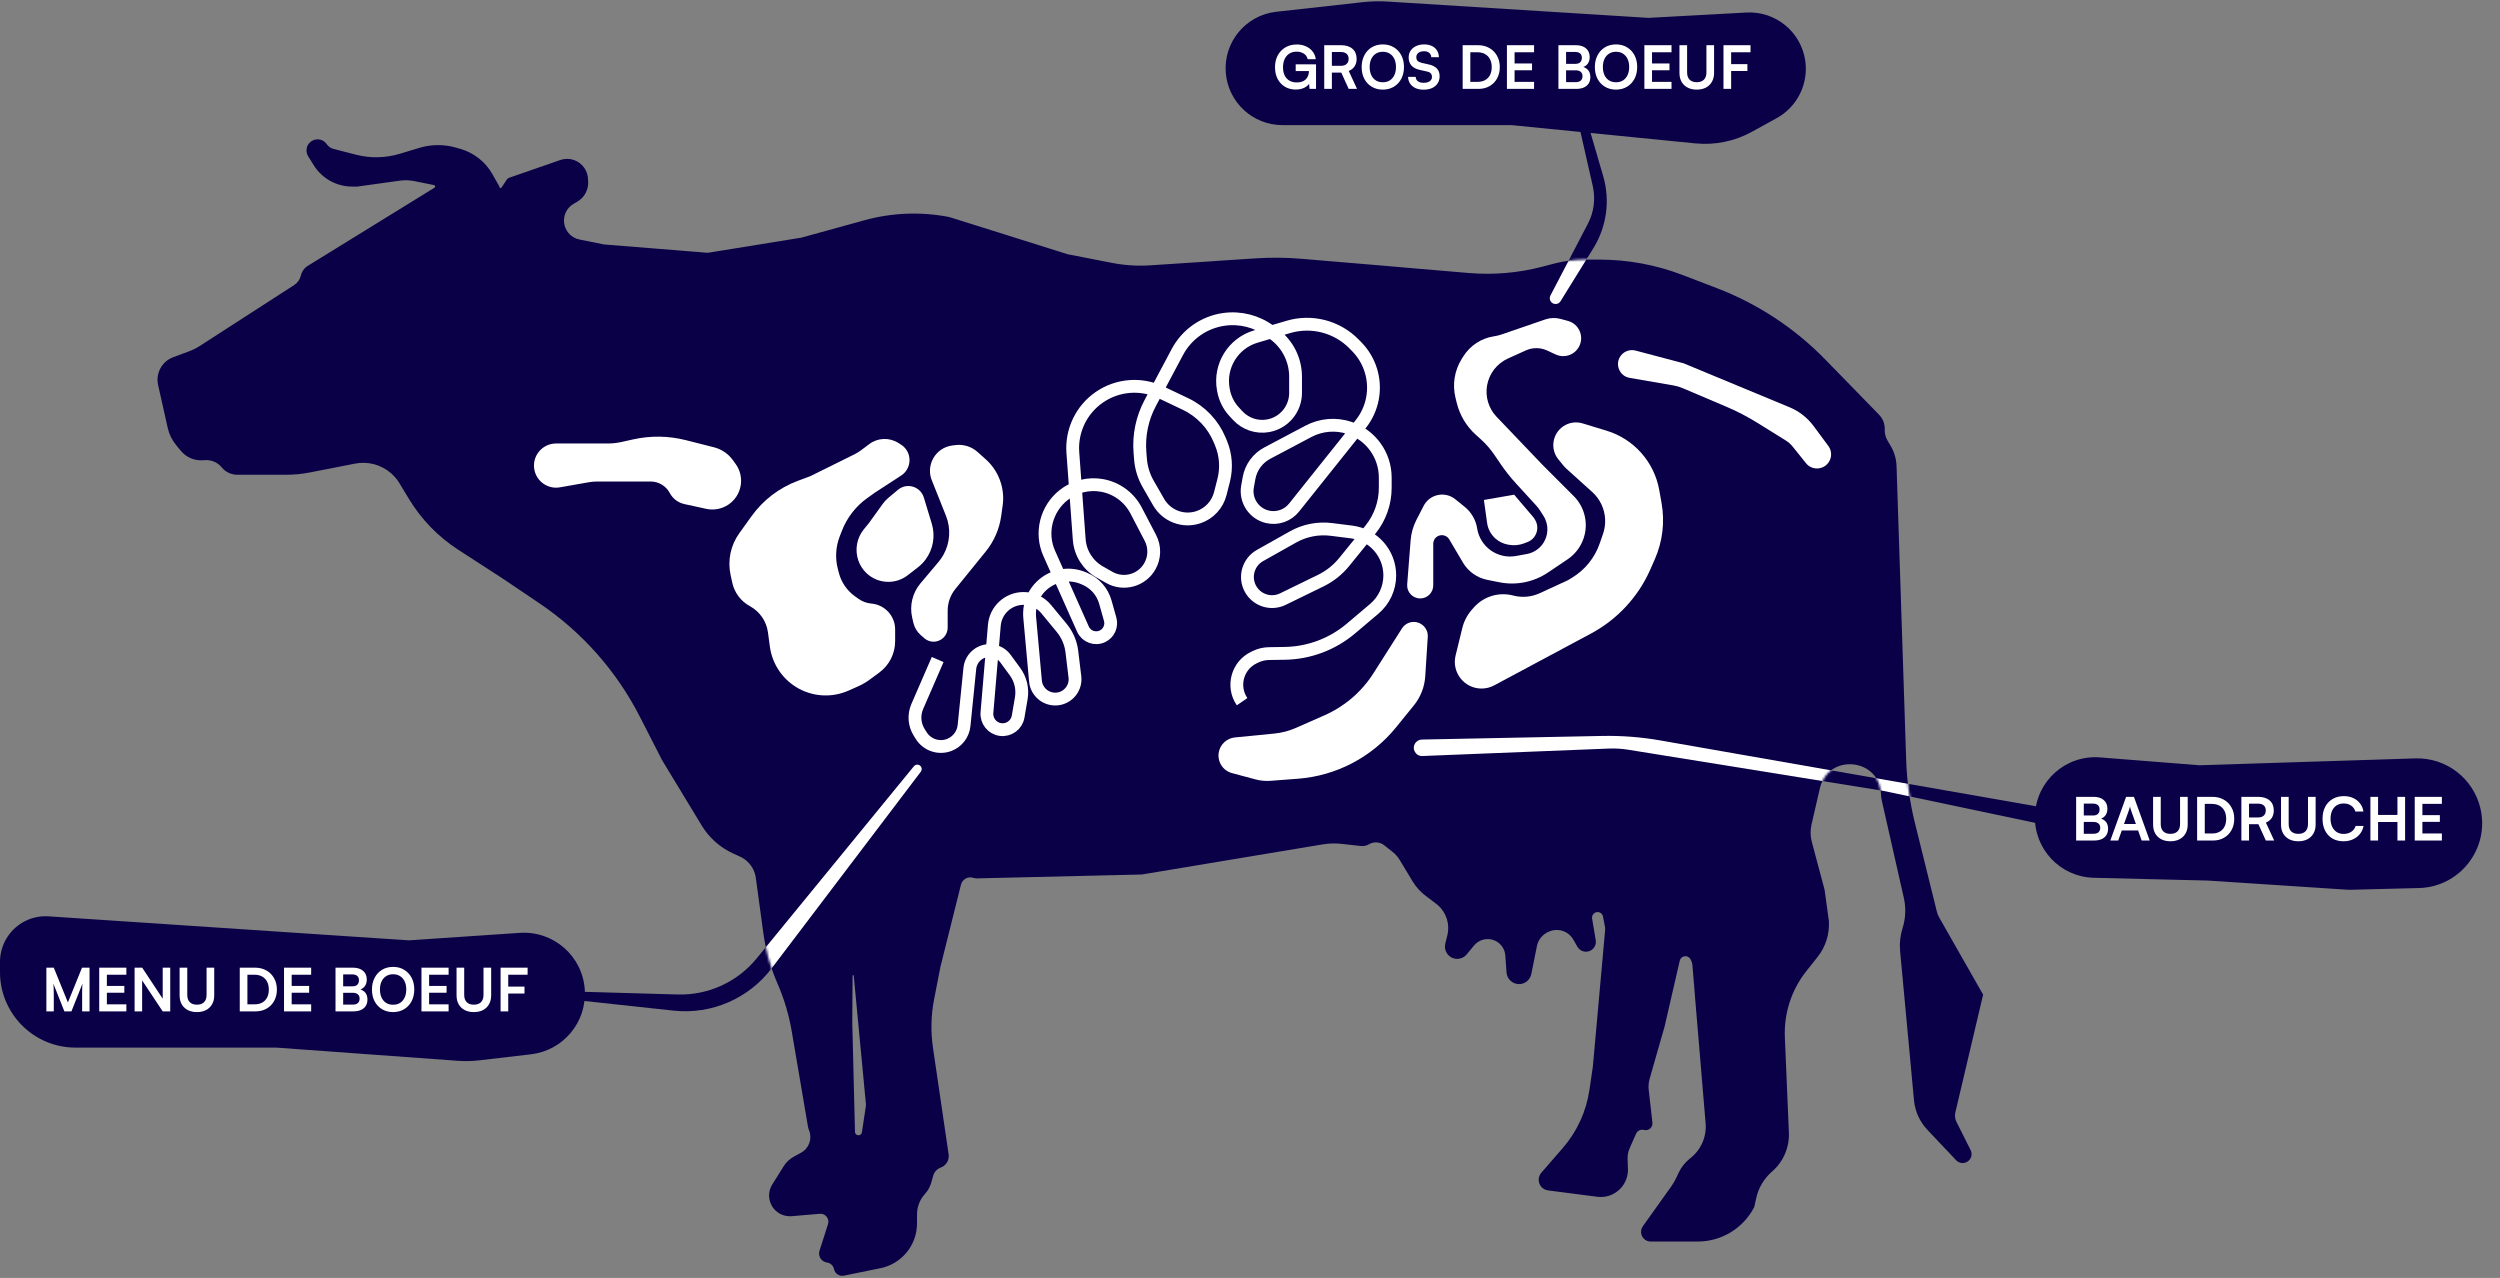 <?xml version="1.0" encoding="UTF-8"?> <svg xmlns="http://www.w3.org/2000/svg" width="1074" height="549" viewBox="0 0 1074 549" fill="none"><rect x="0" y="0" width="1074" height="549" fill="#808080" stroke="none"/><path d="M851.96 427.29C851.96 427.296 851.952 427.299 851.949 427.293L833.093 394.181C832.635 393.376 832.289 392.511 832.067 391.611L822.631 353.497C820.443 344.658 819.189 335.613 818.891 326.511L814.757 200.237C814.658 197.212 813.805 194.259 812.275 191.646L810.85 189.213C810.02 187.795 809.615 186.168 809.683 184.526V184.526C809.78 182.172 808.906 179.883 807.264 178.194L802.13 172.913L784.134 154.447C771.017 140.988 755.139 130.532 737.592 123.801L722.881 118.158C711.449 113.773 699.31 111.524 687.066 111.524H680.89C676.458 111.524 672.044 112.092 667.756 113.212V113.212L662.583 114.57V114.57C652.262 117.266 641.556 118.181 630.928 117.278L608.569 115.377L602.955 114.9L597.634 114.423L558.948 111.165C552.506 110.623 546.033 110.561 539.582 110.982L524.503 111.965L519.843 112.295L494.194 113.983V113.983C488.664 114.348 483.111 113.995 477.672 112.932L458.637 109.213L436.805 102.351L431.594 100.7L407.706 93.214V93.214C395.615 90.873 383.145 91.361 371.274 94.641L363.82 96.7L344.262 102.094L314.834 106.864L307.752 108.002L304.628 108.517C304.193 108.589 303.75 108.601 303.312 108.552V108.552L300.303 108.295L296.634 108.002L289.882 107.451L259.573 105.029L248.972 102.903C248.118 102.732 247.297 102.427 246.538 102.001V102.001C240.935 98.857 240.862 90.819 246.406 87.573L248.037 86.618C251.085 84.834 252.876 81.49 252.672 77.964L252.6 76.722C252.504 75.077 251.959 73.489 251.022 72.133V72.133C248.724 68.805 244.488 67.42 240.669 68.748L218.667 76.397C218.304 76.523 217.993 76.764 217.78 77.083L215.456 80.556C215.184 80.963 214.549 80.771 214.549 80.281V80.281C214.549 80.196 214.527 80.112 214.485 80.038L211.552 74.841C208.536 69.5 203.528 65.569 197.623 63.91L195.747 63.383C190.628 61.944 185.206 61.997 180.116 63.535L171.746 66.064C165.637 67.91 159.139 68.047 152.958 66.461L143.304 63.983C142.246 63.712 141.306 63.105 140.623 62.253L140.146 61.659C137.391 58.223 131.848 60.051 131.677 64.452V64.452C131.64 65.404 131.89 66.346 132.395 67.155L134.786 70.989C138.341 76.688 144.582 80.151 151.299 80.151H153.527L171.735 77.617C173.819 77.327 175.936 77.391 177.999 77.806L186.447 79.506C186.629 79.543 186.785 79.66 186.872 79.825V79.825C187.022 80.112 186.925 80.466 186.649 80.637L132.215 114.218C130.708 115.147 129.638 116.643 129.245 118.369V118.369C128.863 120.05 127.837 121.515 126.389 122.449L85.606 148.762C84.314 149.596 82.934 150.287 81.493 150.822L74.368 153.47C70.337 154.967 67.663 158.813 67.663 163.113V163.113C67.663 163.871 67.747 164.627 67.913 165.366L72.063 183.856C72.668 186.553 73.9 189.069 75.659 191.201L77.696 193.671C79.949 196.403 83.36 197.91 86.897 197.737L88.219 197.673C90.938 197.54 93.559 198.704 95.284 200.81V200.81C96.916 202.801 99.355 203.956 101.93 203.956H122.928C126.342 203.956 129.749 203.626 133.099 202.97L152.551 199.161C158.032 198.088 163.701 199.594 167.928 203.244V203.244C169.375 204.494 170.616 205.964 171.605 207.601L175.671 214.329C180.972 223.102 188.196 230.557 196.798 236.131L215.723 248.393L220.31 251.475L226.952 255.952L231.897 259.295C250.052 271.569 264.81 288.233 274.799 307.74L284.451 326.588L301.467 354.663C304.653 359.92 309.348 364.096 314.941 366.648L317.924 368.009C319.157 368.572 320.284 369.343 321.254 370.289V370.289C323.133 372.121 324.346 374.528 324.701 377.128L327.939 400.901C328.934 408.201 330.913 415.332 333.824 422.1L334.191 422.953C336.957 429.384 338.948 436.12 340.124 443.021L347.091 483.934C347.186 484.493 347.344 485.04 347.56 485.565V485.565C349.046 489.168 347.584 493.311 344.166 495.184L340.989 496.925C339.237 497.885 337.761 499.277 336.701 500.97L331.768 508.841C328.927 513.373 330.683 519.369 335.519 521.653V521.653C336.944 522.326 338.521 522.61 340.09 522.476L351.895 521.47V521.47C354.418 521.035 356.502 523.432 355.722 525.87L352.063 537.306C351.336 539.576 352.795 541.963 355.147 542.351L355.361 542.386C356.831 542.629 357.999 543.753 358.296 545.213V545.213C358.692 547.157 360.589 548.412 362.533 548.016L378.242 544.815C387.381 542.952 393.946 534.914 393.946 525.588V521.725C393.946 518.512 395.131 515.412 397.274 513.018L397.477 512.791C398.655 511.475 399.52 509.91 400.008 508.213L400.917 505.054C401.379 503.448 402.579 502.158 404.148 501.582V501.582C406.478 500.727 407.888 498.354 407.527 495.899L400.809 450.175C399.788 443.228 399.953 436.157 401.296 429.265L404 415.387L411.669 384.711L412.817 380.083C413.404 377.715 415.889 376.355 418.2 377.136V377.136C418.662 377.292 419.147 377.366 419.634 377.355L490.525 375.684L568.112 362.765C570.876 362.304 573.692 362.228 576.477 362.537L584.566 363.436C585.809 363.574 587.063 363.309 588.143 362.679V362.679C590.215 361.471 592.817 361.658 594.696 363.148L598.314 366.017C599.49 366.95 600.49 368.086 601.267 369.372L606.883 378.671C608.312 381.037 610.178 383.11 612.382 384.779L616.943 388.234C621.144 391.416 623.039 396.799 621.758 401.911L620.892 405.364C620.523 406.837 620.806 408.398 621.668 409.647V409.647C623.657 412.527 627.847 412.71 630.079 410.013L633.257 406.173C635.413 403.567 639.032 402.701 642.135 404.047V404.047C644.734 405.176 646.489 407.656 646.688 410.483L647.2 417.764C647.407 420.714 649.955 422.945 652.906 422.762V422.762C655.344 422.611 657.375 420.838 657.854 418.443L660.25 406.463C660.833 403.55 662.888 401.148 665.676 400.122L665.972 400.013C669.714 398.636 673.903 400.161 675.884 403.622L677.656 406.718C678.742 408.617 681.094 409.379 683.088 408.478V408.478C684.843 407.684 685.844 405.807 685.525 403.907L683.963 394.606C683.795 393.603 684.28 392.604 685.173 392.116V392.116C686.593 391.34 688.358 392.174 688.661 393.764L689.48 398.073C689.577 398.581 689.603 399.099 689.556 399.614L684.305 458.099L682.819 468.244C681.466 477.481 677.494 486.137 671.374 493.187L662.148 503.814C661.524 504.534 661.138 505.43 661.043 506.378V506.378C660.797 508.857 662.566 511.082 665.037 511.401L686.179 514.131C687.68 514.325 689.204 514.225 690.667 513.838V513.838C695.94 512.442 699.547 507.586 699.36 502.134L699.215 497.919C699.159 496.296 699.472 494.682 700.13 493.198L702.859 487.041C703.437 485.738 704.879 485.051 706.255 485.424V485.424C708.223 485.958 710.109 484.338 709.88 482.312L708.289 468.265C708.105 466.641 708.241 464.996 708.691 463.424L715.128 440.926L721.615 412.732C722.008 411.022 723.994 410.239 725.449 411.219V411.219C725.827 411.473 726.128 411.826 726.32 412.24L726.609 412.862C726.855 413.391 727.005 413.96 727.053 414.542L727.421 418.983L727.898 424.634L728.192 428.487L732.731 482.559C733.218 488.359 730.739 494.011 726.142 497.581V497.581C723.969 499.269 722.232 501.454 721.078 503.953L720.264 505.715C719.606 507.139 718.816 508.499 717.905 509.776L705.762 526.801C704.964 527.919 704.772 529.359 705.247 530.647V530.647C705.849 532.276 707.402 533.358 709.139 533.358H729.371C739.537 533.358 748.857 527.7 753.547 518.681V518.681V518.681C753.596 518.583 753.632 518.48 753.656 518.374L754.492 514.633C755.475 510.232 757.847 506.263 761.258 503.314V503.314C766.163 499.072 768.837 492.804 768.503 486.327L768.481 485.913L766.772 445.603C766.336 435.321 769.619 425.225 776.02 417.166L780.832 411.107C784.292 406.751 786.022 401.272 785.691 395.719V395.719L783.856 382.289L778.347 361.652C777.7 359.228 777.656 356.683 778.221 354.239L781.828 338.623C785.34 323.419 807.645 325.65 808.075 341.249V341.249C808.099 342.114 808.207 342.975 808.398 343.819L817.883 385.71C818.861 390.03 818.673 394.532 817.338 398.756V398.756C816.334 401.934 815.976 405.282 816.285 408.601L822.254 472.694C822.696 477.431 824.711 481.884 827.979 485.343L840.359 498.444C841.847 500.02 844.345 500.05 845.872 498.511V498.511C847.032 497.342 847.317 495.562 846.579 494.089L840.504 481.967C839.869 480.7 839.699 479.249 840.024 477.869L851.949 427.289C851.95 427.282 851.96 427.283 851.96 427.29V427.29ZM370.274 486.441C370.054 487.9 368.078 488.194 367.443 486.861V486.861C367.353 486.672 367.303 486.465 367.298 486.255L366.132 439.202L366.274 419.152C366.276 418.922 366.564 418.821 366.709 418.999V418.999C366.74 419.037 366.758 419.082 366.763 419.13L371.982 474.155C372.02 474.555 372.009 474.959 371.949 475.357L370.274 486.441Z" fill="#090047"></path><path d="M722.804 166.723C721.581 166.204 720.301 165.827 718.992 165.6L700.071 162.327C695.555 161.546 693.544 156.196 696.428 152.634V152.634C697.916 150.795 700.344 150.002 702.631 150.607L723.275 156.07L768.805 174.966C772.916 176.672 776.485 179.462 779.132 183.039L785.453 191.579C786.737 193.313 787.002 195.598 786.151 197.58V197.58C784.346 201.784 778.714 202.551 775.85 198.983L770.12 191.844C769.303 190.826 768.319 189.954 767.21 189.264L754.931 181.625C750.712 179.001 746.297 176.707 741.725 174.764L722.804 166.723Z" fill="white"></path><path d="M647.829 154.003L655.518 150.536C658.42 149.227 661.747 149.242 664.637 150.577L668.328 152.283C672.788 154.343 678.01 151.758 679.076 146.963C679.969 142.944 677.542 138.933 673.568 137.859L670.395 137.001C668.245 136.42 665.97 136.497 663.863 137.222L645.175 143.655C644.086 144.03 642.965 144.304 641.826 144.475C636.369 145.29 631.544 148.455 628.622 153.134L627.937 154.231C624.844 159.185 623.882 165.178 625.271 170.85L625.816 173.078C627.106 178.35 629.951 183.114 633.98 186.751L636.183 188.738C638.363 190.706 640.3 192.928 641.951 195.357L644.574 199.216C646.621 202.225 648.882 205.083 651.34 207.767L659.999 217.219C660.57 217.843 661.087 218.515 661.544 219.227L663.06 221.59C665.487 225.373 665.309 230.265 662.615 233.863C660.99 236.033 658.606 237.51 655.939 237.999L651.297 238.852C647.465 239.555 643.512 238.665 640.352 236.387C637.292 234.182 635.227 230.857 634.607 227.137L634.565 226.882C633.963 223.271 632.055 220.007 629.204 217.711L625.154 214.448C622.898 212.631 619.902 212.02 617.115 212.807C614.73 213.481 612.731 215.115 611.597 217.319L608.502 223.33C607.093 226.067 606.243 229.058 606.004 232.128L604.527 251.046C604.273 254.305 606.848 257.089 610.117 257.089C613.214 257.089 615.724 254.579 615.724 251.482V233.601C615.724 232.247 616.465 231.001 617.654 230.354C619.403 229.404 621.589 230.009 622.601 231.722L628.487 241.693C630.756 245.536 634.554 248.231 638.931 249.104L644.157 250.146C651.37 251.584 658.859 250.085 664.963 245.981L673.436 240.284C677.121 237.806 679.739 234.032 680.768 229.711C682.191 223.74 680.413 217.457 676.072 213.117L662.802 199.847L642.951 179.073C639.534 175.498 638.009 170.517 638.838 165.641C639.712 160.507 643.082 156.144 647.829 154.003Z" fill="white"></path><path d="M671.669 183.081C666.862 186.263 665.852 192.898 669.493 197.366L671.615 199.97C672.027 200.474 672.476 200.947 672.959 201.383L684.032 211.377C685.69 212.873 687.033 214.685 687.984 216.707V216.707C689.86 220.694 690.096 225.258 688.644 229.418L687.182 233.603C685.084 239.61 680.981 244.71 675.562 248.046L673.628 249.237L661.442 254.85C657.886 256.488 653.871 256.838 650.084 255.841V255.841C643.931 254.221 637.39 256.199 633.165 260.957L632.394 261.826C630.363 264.114 628.922 266.863 628.196 269.834L625.322 281.597C623.556 288.828 629.032 295.802 636.475 295.802V295.802C638.366 295.802 640.228 295.335 641.894 294.442L683.486 272.173C694.812 266.109 703.781 256.428 708.965 244.673L710.894 240.297C714.252 232.682 715.263 224.239 713.799 216.047L712.807 210.5C710.651 198.443 701.924 188.608 690.208 185.034L679.892 181.887C677.11 181.038 674.094 181.476 671.669 183.081V183.081Z" fill="white"></path><path d="M602.281 269.97C603.386 268.232 605.302 267.18 607.361 267.18V267.18C610.837 267.18 613.591 270.116 613.369 273.585L612.282 290.564C611.991 295.117 610.29 299.466 607.416 303.009L599.745 312.463C589.332 325.298 574.097 333.281 557.618 334.539L545.823 335.439C543.661 335.604 541.486 335.401 539.391 334.839L529.255 332.122C525.326 331.068 522.863 327.176 523.592 323.175V323.175C524.218 319.743 527.042 317.142 530.514 316.801L547.447 315.137C550.649 314.822 553.78 314.001 556.723 312.704L569.029 307.282C577.655 303.481 584.959 297.207 590.017 289.253L602.281 269.97Z" fill="white"></path><path d="M397.104 274.187C398.515 275.415 400.414 275.921 402.249 275.558V275.558C405.08 274.997 407.12 272.513 407.12 269.627V262.369C407.12 258.954 408.294 255.642 410.446 252.991L423.479 236.929C427.036 232.546 429.329 227.275 430.111 221.685L430.746 217.148C431.781 209.752 429.064 202.326 423.501 197.343L419.956 194.169C417.373 191.855 413.913 190.775 410.472 191.207L409.134 191.376C401.771 192.301 397.423 200.109 400.515 206.856V206.856L406.398 221.611C408.572 227.064 408.173 233.206 405.311 238.331V238.331C404.708 239.41 404.003 240.43 403.207 241.376L395.424 250.625C391.998 254.696 390.682 260.139 391.87 265.326L392.366 267.487C392.844 269.577 393.974 271.462 395.591 272.869L397.104 274.187Z" fill="white"></path><path d="M374.345 259.295C380.118 259.791 384.552 264.622 384.552 270.416V275.483C384.552 280.783 382.033 285.768 377.766 288.913L373.653 291.943C372.093 293.093 370.412 294.07 368.641 294.857L364.538 296.681C357.76 299.693 349.974 299.429 343.416 295.965V295.965C336.509 292.316 331.79 285.556 330.745 277.815L329.914 271.666C329.269 266.886 326.382 262.701 322.143 260.4V260.4C318.272 258.298 315.509 254.612 314.578 250.307L313.862 246.996C312.518 240.783 313.865 234.29 317.571 229.125L322.85 221.766C327.814 214.844 334.727 209.557 342.706 206.577L348.152 204.543L367.147 195.131C368.107 194.655 369.022 194.092 369.878 193.449L373.434 190.779C377.08 188.041 382.038 187.837 385.897 190.266L387.051 190.992C388.919 192.168 390.21 194.074 390.609 196.246V196.246C391.185 199.381 389.819 202.556 387.145 204.292L375.966 211.552L372.591 213.961C367.682 217.465 363.902 222.324 361.714 227.944L360.754 230.41C359.026 234.85 358.733 239.72 359.917 244.334L360.358 246.051C361.409 250.146 363.874 253.738 367.317 256.192L368.822 257.264C370.448 258.423 372.355 259.124 374.345 259.295V259.295Z" fill="white"></path><path d="M394.408 210.187C391.818 208.237 388.226 208.335 385.746 210.421L381.569 213.936C380.699 214.668 379.923 215.505 379.258 216.427L373.251 224.762L371.09 227.409C368.073 231.106 367.178 236.136 368.696 240.66V240.66C369.394 242.739 370.59 244.637 372.169 246.159V246.159C377.046 250.854 384.63 251.259 389.979 247.109L394.338 243.726C395.588 242.757 396.699 241.621 397.64 240.35V240.35C400.903 235.945 401.89 230.256 400.301 225.01L398.937 220.506L396.88 213.725C396.452 212.313 395.586 211.074 394.408 210.187V210.187Z" fill="white"></path><path d="M238.884 190.526C232.899 190.526 228.409 195.999 229.579 201.868V201.868C230.586 206.925 235.448 210.251 240.526 209.358L252.85 207.192C254.125 206.968 255.416 206.855 256.71 206.855H279.503C282.954 206.855 286.124 208.76 287.743 211.808V211.808C289.03 214.229 291.316 215.962 293.995 216.546L303.405 218.598C306.632 219.302 310.006 218.682 312.773 216.878V216.878C318.684 213.023 320.162 205.003 316.015 199.294L314.795 197.615C312.828 194.908 309.975 192.975 306.731 192.154L294.617 189.086C287.209 187.21 279.464 187.099 272.006 188.761L267.058 189.864C265.082 190.304 263.064 190.526 261.04 190.526H238.884Z" fill="white"></path><path d="M402.826 283.326L394.055 303.523C392.493 307.121 392.796 311.257 394.866 314.589L395.725 315.971C398.267 320.061 403.364 321.757 407.85 320.005V320.005C411.343 318.64 413.778 315.434 414.155 311.703L416.642 287.124C416.886 284.708 418.152 282.512 420.119 281.089V281.089C423.909 278.348 429.202 279.182 431.965 282.956L436.051 288.535C438.456 291.819 439.426 295.939 438.741 299.951L437.392 307.846C436.778 311.442 433.422 313.902 429.808 313.407V313.407C426.243 312.918 423.686 309.722 423.99 306.137L427.168 268.62C427.72 262.1 433.173 257.09 439.716 257.09V257.09C443.473 257.09 447.033 258.766 449.425 261.662L456.106 269.749C458.501 272.648 460.014 276.174 460.465 279.907L461.779 290.783C462.336 295.4 459.087 299.611 454.479 300.242V300.242C449.668 300.902 445.28 297.411 444.841 292.575L442.359 265.263C441.213 252.646 454 243.411 465.617 248.465L466.177 248.708C470.415 250.552 473.6 254.204 474.851 258.653L476.928 266.04C477.746 268.95 476.358 272.027 473.636 273.341V273.341C470.468 274.869 466.664 273.476 465.233 270.262L450.726 237.684C446.832 228.938 449.435 218.611 456.949 212.679V212.679C461.611 208.998 467.674 207.474 473.516 208.552V208.552C479.758 209.705 485.122 213.667 488.058 219.294L494.198 231.059C496.208 234.91 496.121 239.519 493.967 243.292V243.292C490.481 249.399 482.713 251.536 476.594 248.072L472.477 245.742C467.384 242.859 464.067 237.622 463.638 231.786L460.892 194.431C460.2 185.016 464.565 175.943 472.352 170.608V170.608C480.149 165.266 490.199 164.477 498.734 168.536L509.284 173.555C515.916 176.709 521.147 182.206 523.968 188.987L524.533 190.345C526.633 195.394 527.043 200.987 525.699 206.288L524.238 212.054C523.031 216.818 519.482 220.64 514.821 222.197V222.197C508.307 224.372 501.163 221.656 497.739 215.703L493.264 207.921C491.387 204.658 490.259 201.02 489.961 197.268L489.727 194.325C489.145 187.004 490.668 179.669 494.116 173.185L505.799 151.213C509.829 143.635 517.232 138.433 525.728 137.213V137.213C532.769 136.201 539.924 138.018 545.629 142.268L547.438 143.615C553.186 147.897 556.573 154.644 556.573 161.812V168.814C556.573 175.752 551.601 181.692 544.772 182.914V182.914C539.982 183.771 535.085 182.138 531.769 178.578L530.257 176.955C527.865 174.388 526.258 171.19 525.624 167.739L525.542 167.296C523.7 157.263 529.726 147.458 539.508 144.57L553.485 140.444C563.516 137.483 574.362 140.295 581.691 147.757L582.846 148.933C588.575 154.766 591.107 163.021 589.635 171.063V171.063C588.888 175.144 587.142 178.977 584.552 182.219L555.916 218.072C553.219 221.448 548.836 222.994 544.618 222.057V222.057C538.689 220.739 534.858 214.977 535.935 209.001L536.589 205.375C537.414 200.796 540.297 196.851 544.408 194.673L562.098 185.302C567.522 182.428 573.886 181.898 579.711 183.834V183.834C588.901 186.888 595.102 195.484 595.102 205.168V209.563C595.102 216.12 592.847 222.477 588.716 227.568L577.458 241.442C574.723 244.812 571.284 247.544 567.383 249.447L551.112 257.381C546.08 259.835 540.008 257.943 537.259 253.066V253.066C534.389 247.974 536.194 241.519 541.289 238.653L555.463 230.68C560.474 227.861 566.257 226.727 571.961 227.444L580.585 228.528C589.991 229.71 597.047 237.708 597.047 247.189V247.189C597.047 252.723 594.609 257.977 590.383 261.55L580.349 270.034C572.402 276.755 562.372 280.516 551.965 280.678L545.126 280.784C543.167 280.815 541.237 281.267 539.468 282.11L538.707 282.472C531.537 285.888 529.113 294.901 533.603 301.453V301.453" stroke="white" stroke-width="5.504" stroke-linejoin="bevel"></path><path d="M650.474 212.506L658.877 222.377L659.396 223.192C660.871 225.505 660.756 228.49 659.108 230.683V230.683C658.358 231.681 657.339 232.445 656.171 232.886L654.668 233.452C652.619 234.225 650.4 234.428 648.246 234.039L647.775 233.954C645.842 233.606 644.039 232.744 642.552 231.46V231.46C640.539 229.721 639.227 227.309 638.86 224.673L637.484 214.781" fill="white"></path><path d="M688.73 75.669L681.058 49.363C680.83 48.581 680.113 48.044 679.299 48.044C678.123 48.044 677.252 49.135 677.512 50.282L684.255 79.951C685.496 85.41 684.755 91.132 682.166 96.095L666.064 126.957C665.198 128.618 666.402 130.605 668.275 130.605C669.139 130.605 669.941 130.158 670.396 129.424L684.52 106.608C690.246 97.359 691.776 86.113 688.73 75.669Z" fill="#090047"></path><path d="M713.282 318.088L875.891 346.586C877.585 346.883 878.821 348.354 878.821 350.074C878.821 352.323 876.751 354.003 874.55 353.539L809.102 339.761L699.474 322.079C696.732 321.637 693.953 321.47 691.178 321.581L611.057 324.785C608.078 324.905 606.295 321.511 608.084 319.125C608.738 318.254 609.756 317.732 610.845 317.71L688.241 316.162C696.63 315.994 705.017 316.639 713.282 318.088Z" fill="#090047"></path><path d="M331.519 415.974L395.583 331.526C396.019 330.951 396.09 330.179 395.768 329.534C395.154 328.306 393.478 328.119 392.608 329.182L325.048 411.755C316.755 421.89 304.232 427.607 291.141 427.233L249.643 426.048C248.57 426.017 247.684 426.878 247.684 427.951C247.684 428.924 248.417 429.74 249.384 429.845L289.329 434.163C305.61 435.923 321.622 429.02 331.519 415.974Z" fill="#090047"></path><mask id="mask0_1518_259" style="mask-type:alpha" maskUnits="userSpaceOnUse" x="67" y="59" width="785" height="490"><path d="M851.96 427.29C851.96 427.296 851.952 427.299 851.949 427.293L833.093 394.181C832.635 393.376 832.289 392.511 832.067 391.611L822.631 353.497C820.443 344.658 819.189 335.613 818.891 326.511L814.757 200.237C814.658 197.212 813.805 194.259 812.275 191.646L810.85 189.213C810.02 187.795 809.615 186.168 809.683 184.526V184.526C809.78 182.172 808.906 179.883 807.264 178.194L802.13 172.913L784.134 154.447C771.017 140.988 755.139 130.532 737.592 123.801L722.881 118.158C711.449 113.773 699.31 111.524 687.066 111.524H680.89C676.458 111.524 672.044 112.092 667.756 113.212V113.212L662.583 114.57V114.57C652.262 117.266 641.556 118.181 630.928 117.278L608.569 115.377L602.955 114.9L597.634 114.423L558.948 111.165C552.506 110.623 546.033 110.561 539.582 110.982L524.503 111.965L519.843 112.295L494.194 113.983V113.983C488.664 114.348 483.111 113.995 477.672 112.932L458.637 109.213L436.805 102.351L431.594 100.7L407.706 93.214V93.214C395.615 90.873 383.145 91.361 371.274 94.641L363.82 96.7L344.262 102.094L314.834 106.864L307.752 108.002L304.628 108.517C304.193 108.589 303.75 108.601 303.312 108.552V108.552L300.303 108.295L296.634 108.002L289.882 107.451L259.573 105.029L248.972 102.903C248.118 102.732 247.297 102.427 246.538 102.001V102.001C240.935 98.857 240.862 90.819 246.406 87.573L248.037 86.618C251.085 84.834 252.876 81.49 252.672 77.964L252.6 76.722C252.504 75.077 251.959 73.489 251.022 72.133V72.133C248.724 68.805 244.488 67.42 240.669 68.748L218.667 76.397C218.304 76.523 217.993 76.764 217.78 77.083L215.456 80.556C215.184 80.963 214.549 80.771 214.549 80.281V80.281C214.549 80.196 214.527 80.112 214.485 80.038L211.552 74.841C208.536 69.5 203.528 65.569 197.623 63.91L195.747 63.383C190.628 61.944 185.206 61.997 180.116 63.535L171.746 66.064C165.637 67.91 159.139 68.047 152.958 66.461L143.304 63.983C142.246 63.712 141.306 63.105 140.623 62.253L140.146 61.659C137.391 58.223 131.848 60.051 131.677 64.452V64.452C131.64 65.404 131.89 66.346 132.395 67.155L134.786 70.989C138.341 76.688 144.582 80.151 151.299 80.151H153.527L171.735 77.617C173.819 77.327 175.936 77.391 177.999 77.806L186.447 79.506C186.629 79.543 186.785 79.66 186.872 79.825V79.825C187.022 80.112 186.925 80.466 186.649 80.637L132.215 114.218C130.708 115.147 129.638 116.643 129.245 118.369V118.369C128.863 120.05 127.837 121.515 126.389 122.449L85.606 148.762C84.314 149.596 82.934 150.287 81.493 150.822L74.368 153.47C70.337 154.967 67.663 158.813 67.663 163.113V163.113C67.663 163.871 67.747 164.627 67.913 165.366L72.063 183.856C72.668 186.553 73.9 189.069 75.659 191.201L77.696 193.671C79.949 196.403 83.36 197.91 86.897 197.737L88.219 197.673C90.938 197.54 93.559 198.704 95.284 200.81V200.81C96.916 202.801 99.355 203.956 101.93 203.956H122.928C126.342 203.956 129.749 203.626 133.099 202.97L152.551 199.161C158.032 198.088 163.701 199.594 167.928 203.244V203.244C169.375 204.494 170.616 205.964 171.605 207.601L175.671 214.329C180.972 223.102 188.196 230.557 196.798 236.131L215.723 248.393L220.31 251.475L226.952 255.952L231.897 259.295C250.052 271.569 264.81 288.233 274.799 307.74L284.451 326.588L301.467 354.663C304.653 359.92 309.348 364.096 314.941 366.648L317.924 368.009C319.157 368.572 320.284 369.343 321.254 370.289V370.289C323.133 372.121 324.346 374.528 324.701 377.128L327.939 400.901C328.934 408.201 330.913 415.332 333.824 422.1L334.191 422.953C336.957 429.384 338.948 436.12 340.124 443.021L347.091 483.934C347.186 484.493 347.344 485.04 347.56 485.565V485.565C349.046 489.168 347.584 493.311 344.166 495.184L340.989 496.925C339.237 497.885 337.761 499.277 336.701 500.97L331.768 508.841C328.927 513.373 330.683 519.369 335.519 521.653V521.653C336.944 522.326 338.521 522.61 340.09 522.476L351.895 521.47V521.47C354.418 521.035 356.502 523.432 355.722 525.87L352.063 537.306C351.336 539.576 352.795 541.963 355.147 542.351L355.361 542.386C356.831 542.629 357.999 543.753 358.296 545.213V545.213C358.692 547.157 360.589 548.412 362.533 548.016L378.242 544.815C387.381 542.952 393.946 534.914 393.946 525.588V521.725C393.946 518.512 395.131 515.412 397.274 513.018L397.477 512.791C398.655 511.475 399.52 509.91 400.008 508.213L400.917 505.054C401.379 503.448 402.579 502.158 404.148 501.582V501.582C406.478 500.727 407.888 498.354 407.527 495.899L400.809 450.175C399.788 443.228 399.953 436.157 401.296 429.265L404 415.387L411.669 384.711L412.817 380.083C413.404 377.715 415.889 376.355 418.2 377.136V377.136C418.662 377.292 419.147 377.366 419.634 377.355L490.525 375.684L568.112 362.765C570.876 362.304 573.692 362.228 576.477 362.537L584.566 363.436C585.809 363.574 587.063 363.309 588.143 362.679V362.679C590.215 361.471 592.817 361.658 594.696 363.148L598.314 366.017C599.49 366.95 600.49 368.086 601.267 369.372L606.883 378.671C608.312 381.037 610.178 383.11 612.382 384.779L616.943 388.234C621.144 391.416 623.039 396.799 621.758 401.911L620.892 405.364C620.523 406.837 620.806 408.398 621.668 409.647V409.647C623.657 412.527 627.847 412.71 630.079 410.013L633.257 406.173C635.413 403.567 639.032 402.701 642.135 404.047V404.047C644.734 405.176 646.489 407.656 646.688 410.483L647.2 417.764C647.407 420.714 649.955 422.945 652.906 422.762V422.762C655.344 422.611 657.375 420.838 657.854 418.443L660.25 406.463C660.833 403.55 662.888 401.148 665.676 400.122L665.972 400.013C669.714 398.636 673.903 400.161 675.884 403.622L677.656 406.718C678.742 408.617 681.094 409.379 683.088 408.478V408.478C684.843 407.684 685.844 405.807 685.525 403.907L683.963 394.606C683.795 393.603 684.28 392.604 685.173 392.116V392.116C686.593 391.34 688.358 392.174 688.661 393.764L689.48 398.073C689.577 398.581 689.603 399.099 689.556 399.614L684.305 458.099L682.819 468.244C681.466 477.481 677.494 486.137 671.374 493.187L662.148 503.814C661.524 504.534 661.138 505.43 661.043 506.378V506.378C660.797 508.857 662.566 511.082 665.037 511.401L686.179 514.131C687.68 514.325 689.204 514.225 690.667 513.838V513.838C695.94 512.442 699.547 507.586 699.36 502.134L699.215 497.919C699.159 496.296 699.472 494.682 700.13 493.198L702.859 487.041C703.437 485.738 704.879 485.051 706.255 485.424V485.424C708.223 485.958 710.109 484.338 709.88 482.312L708.289 468.265C708.105 466.641 708.241 464.996 708.691 463.424L715.128 440.926L721.615 412.732C722.008 411.022 723.994 410.239 725.449 411.219V411.219C725.827 411.473 726.128 411.826 726.32 412.24L726.609 412.862C726.855 413.391 727.005 413.96 727.053 414.542L727.421 418.983L727.898 424.634L728.192 428.487L732.731 482.559C733.218 488.359 730.739 494.011 726.142 497.581V497.581C723.969 499.269 722.232 501.454 721.078 503.953L720.264 505.715C719.606 507.139 718.816 508.499 717.905 509.776L705.762 526.801C704.964 527.919 704.772 529.359 705.247 530.647V530.647C705.849 532.276 707.402 533.358 709.139 533.358H729.371C739.537 533.358 748.857 527.7 753.547 518.681V518.681V518.681C753.596 518.583 753.632 518.48 753.656 518.374L754.492 514.633C755.475 510.232 757.847 506.263 761.258 503.314V503.314C766.163 499.072 768.837 492.804 768.503 486.327L768.481 485.913L766.772 445.603C766.336 435.321 769.619 425.225 776.02 417.166L780.832 411.107C784.292 406.751 786.022 401.272 785.691 395.719V395.719L783.856 382.289L778.347 361.652C777.7 359.228 777.656 356.683 778.221 354.239L781.828 338.623C785.34 323.419 807.645 325.65 808.075 341.249V341.249C808.099 342.114 808.207 342.975 808.398 343.819L817.883 385.71C818.861 390.03 818.673 394.532 817.338 398.756V398.756C816.334 401.934 815.976 405.282 816.285 408.601L822.254 472.694C822.696 477.431 824.711 481.884 827.979 485.343L840.359 498.444C841.847 500.02 844.345 500.05 845.872 498.511V498.511C847.032 497.342 847.317 495.562 846.579 494.089L840.504 481.967C839.869 480.7 839.699 479.249 840.024 477.869L851.949 427.289C851.95 427.282 851.96 427.283 851.96 427.29V427.29ZM370.274 486.441C370.054 487.9 368.078 488.194 367.443 486.861V486.861C367.353 486.672 367.303 486.465 367.298 486.255L366.132 439.202L366.274 419.152C366.276 418.922 366.564 418.821 366.709 418.999V418.999C366.74 419.037 366.758 419.082 366.763 419.13L371.982 474.155C372.02 474.555 372.009 474.959 371.949 475.357L370.274 486.441Z" fill="#090047"></path><path d="M722.804 166.723C721.581 166.204 720.301 165.827 718.992 165.6L700.071 162.327C695.555 161.546 693.544 156.196 696.428 152.634V152.634C697.916 150.795 700.344 150.002 702.631 150.607L723.275 156.07L768.805 174.966C772.916 176.672 776.485 179.462 779.132 183.039L785.453 191.579C786.737 193.313 787.002 195.598 786.151 197.58V197.58C784.346 201.784 778.714 202.551 775.85 198.983L770.12 191.844C769.303 190.826 768.319 189.954 767.21 189.264L754.931 181.625C750.712 179.001 746.297 176.707 741.725 174.764L722.804 166.723Z" fill="white"></path><path d="M647.829 154.003L655.518 150.536C658.42 149.227 661.747 149.242 664.637 150.577L668.328 152.283C672.788 154.343 678.01 151.758 679.076 146.963C679.969 142.944 677.542 138.933 673.568 137.859L670.395 137.001C668.245 136.42 665.97 136.497 663.863 137.222L645.175 143.655C644.086 144.03 642.965 144.304 641.826 144.475C636.369 145.29 631.544 148.455 628.622 153.134L627.937 154.231C624.844 159.185 623.882 165.178 625.271 170.85L625.816 173.078C627.106 178.35 629.951 183.114 633.98 186.751L636.183 188.738C638.363 190.706 640.3 192.928 641.951 195.357L644.574 199.216C646.621 202.225 648.882 205.083 651.34 207.767L659.999 217.219C660.57 217.843 661.087 218.515 661.544 219.227L663.06 221.59C665.487 225.373 665.309 230.265 662.615 233.863C660.99 236.033 658.606 237.51 655.939 237.999L651.297 238.852C647.465 239.555 643.512 238.665 640.352 236.387C637.292 234.182 635.227 230.857 634.607 227.137L634.565 226.882C633.963 223.271 632.055 220.007 629.204 217.711L625.154 214.448C622.898 212.631 619.902 212.02 617.115 212.807C614.73 213.481 612.731 215.115 611.597 217.319L608.502 223.33C607.093 226.067 606.243 229.058 606.004 232.128L604.527 251.046C604.273 254.305 606.848 257.089 610.117 257.089C613.214 257.089 615.724 254.579 615.724 251.482V233.601C615.724 232.247 616.465 231.001 617.654 230.354C619.403 229.404 621.589 230.009 622.601 231.722L628.487 241.693C630.756 245.536 634.554 248.231 638.931 249.104L644.157 250.146C651.37 251.584 658.859 250.085 664.963 245.981L673.436 240.284C677.121 237.806 679.739 234.032 680.768 229.711C682.191 223.74 680.413 217.457 676.072 213.117L662.802 199.847L642.951 179.073C639.534 175.498 638.009 170.517 638.838 165.641C639.712 160.507 643.082 156.144 647.829 154.003Z" fill="white"></path><path d="M671.669 183.081C666.862 186.263 665.852 192.898 669.493 197.366L671.615 199.97C672.027 200.474 672.476 200.947 672.959 201.383L684.032 211.377C685.69 212.873 687.033 214.685 687.984 216.707V216.707C689.86 220.694 690.096 225.258 688.644 229.418L687.182 233.603C685.084 239.61 680.981 244.71 675.562 248.046L673.628 249.237L661.442 254.85C657.886 256.488 653.871 256.838 650.084 255.841V255.841C643.931 254.221 637.39 256.199 633.165 260.957L632.394 261.826C630.363 264.114 628.922 266.863 628.196 269.834L625.322 281.597C623.556 288.828 629.032 295.802 636.475 295.802V295.802C638.366 295.802 640.228 295.335 641.894 294.442L683.486 272.173C694.812 266.109 703.781 256.428 708.965 244.673L710.894 240.297C714.252 232.682 715.263 224.239 713.799 216.047L712.807 210.5C710.651 198.443 701.924 188.608 690.208 185.034L679.892 181.887C677.11 181.038 674.094 181.476 671.669 183.081V183.081Z" fill="white"></path><path d="M602.281 269.97C603.386 268.232 605.302 267.18 607.361 267.18V267.18C610.837 267.18 613.591 270.116 613.369 273.585L612.282 290.564C611.991 295.117 610.29 299.466 607.416 303.009L599.745 312.463C589.332 325.298 574.097 333.281 557.618 334.539L545.823 335.439C543.661 335.604 541.486 335.401 539.391 334.839L529.255 332.122C525.326 331.068 522.863 327.176 523.592 323.175V323.175C524.218 319.743 527.042 317.142 530.514 316.801L547.447 315.137C550.649 314.822 553.78 314.001 556.723 312.704L569.029 307.282C577.655 303.481 584.959 297.207 590.017 289.253L602.281 269.97Z" fill="white"></path><path d="M397.104 274.187C398.515 275.415 400.414 275.921 402.249 275.558V275.558C405.08 274.997 407.12 272.513 407.12 269.627V262.369C407.12 258.954 408.294 255.642 410.446 252.991L423.479 236.929C427.036 232.546 429.329 227.275 430.111 221.685L430.746 217.148C431.781 209.752 429.064 202.326 423.501 197.343L419.956 194.169C417.373 191.855 413.913 190.775 410.472 191.207L409.134 191.376C401.771 192.301 397.423 200.109 400.515 206.856V206.856L406.398 221.611C408.572 227.064 408.173 233.206 405.311 238.331V238.331C404.708 239.41 404.003 240.43 403.207 241.376L395.424 250.625C391.998 254.696 390.682 260.139 391.87 265.326L392.366 267.487C392.844 269.577 393.974 271.462 395.591 272.869L397.104 274.187Z" fill="white"></path><path d="M374.345 259.295C380.118 259.791 384.552 264.622 384.552 270.416V275.483C384.552 280.783 382.033 285.768 377.766 288.913L373.653 291.943C372.093 293.093 370.412 294.07 368.641 294.857L364.538 296.681C357.76 299.693 349.974 299.429 343.416 295.965V295.965C336.509 292.316 331.79 285.556 330.745 277.815L329.914 271.666C329.269 266.886 326.382 262.701 322.143 260.4V260.4C318.272 258.298 315.509 254.612 314.578 250.307L313.862 246.996C312.518 240.783 313.865 234.29 317.571 229.125L322.85 221.766C327.814 214.844 334.727 209.557 342.706 206.577L348.152 204.543L367.147 195.131C368.107 194.655 369.022 194.092 369.878 193.449L373.434 190.779C377.08 188.041 382.038 187.837 385.897 190.266L387.051 190.992C388.919 192.168 390.21 194.074 390.609 196.246V196.246C391.185 199.381 389.819 202.556 387.145 204.292L375.966 211.552L372.591 213.961C367.682 217.465 363.902 222.324 361.714 227.944L360.754 230.41C359.026 234.85 358.733 239.72 359.917 244.334L360.358 246.051C361.409 250.146 363.874 253.738 367.317 256.192L368.822 257.264C370.448 258.423 372.355 259.124 374.345 259.295V259.295Z" fill="white"></path><path d="M394.408 210.187C391.818 208.237 388.226 208.335 385.746 210.421L381.569 213.936C380.699 214.668 379.923 215.505 379.258 216.427L373.251 224.762L371.09 227.409C368.073 231.106 367.178 236.136 368.696 240.66V240.66C369.394 242.739 370.59 244.637 372.169 246.159V246.159C377.046 250.854 384.63 251.259 389.979 247.109L394.338 243.726C395.588 242.757 396.699 241.621 397.64 240.35V240.35C400.903 235.945 401.89 230.256 400.301 225.01L398.937 220.506L396.88 213.725C396.452 212.313 395.586 211.074 394.408 210.187V210.187Z" fill="white"></path><path d="M238.884 190.526C232.899 190.526 228.409 195.999 229.579 201.868V201.868C230.586 206.925 235.448 210.251 240.526 209.358L252.85 207.192C254.125 206.968 255.416 206.855 256.71 206.855H279.503C282.954 206.855 286.124 208.76 287.743 211.808V211.808C289.03 214.229 291.316 215.962 293.995 216.546L303.405 218.598C306.632 219.302 310.006 218.682 312.773 216.878V216.878C318.684 213.023 320.162 205.003 316.015 199.294L314.795 197.615C312.828 194.908 309.975 192.975 306.731 192.154L294.617 189.086C287.209 187.21 279.464 187.099 272.006 188.761L267.058 189.864C265.082 190.304 263.064 190.526 261.04 190.526H238.884Z" fill="white"></path><path fill-rule="evenodd" clip-rule="evenodd" d="M539.325 141.755C535.214 139.936 530.641 139.287 526.12 139.937C518.493 141.033 511.847 145.702 508.229 152.505L500.802 166.473L510.467 171.07C517.713 174.516 523.427 180.521 526.509 187.93L527.074 189.288C529.403 194.886 529.857 201.087 528.368 206.964L526.907 212.73C525.469 218.402 521.244 222.953 515.693 224.807C507.937 227.398 499.43 224.164 495.354 217.075L490.878 209.293C488.799 205.677 487.549 201.644 487.218 197.486L486.984 194.544C486.361 186.699 487.992 178.841 491.687 171.893L493.011 169.403C486.512 167.807 479.551 169.012 473.908 172.878C466.929 177.66 463.017 185.791 463.637 194.229L464.508 206.068C467.597 205.352 470.834 205.259 474.016 205.846C481.091 207.152 487.17 211.643 490.499 218.021L496.638 229.785C499.081 234.467 498.975 240.07 496.358 244.656C492.12 252.08 482.677 254.678 475.238 250.467L471.121 248.137C465.228 244.801 461.39 238.741 460.894 231.987L459.583 214.153C459.267 214.371 458.957 214.6 458.654 214.839C452.117 220 449.864 228.981 453.24 236.564L456.742 244.429C459.975 244.052 463.386 244.493 466.715 245.941L467.275 246.185C472.272 248.359 476.026 252.663 477.501 257.909L479.577 265.295C480.757 269.49 478.756 273.926 474.832 275.819C470.266 278.023 464.782 276.014 462.719 271.382L453.599 250.901C450.989 252.002 448.737 253.882 447.199 256.286C448.842 257.203 450.32 258.425 451.547 259.909L458.228 267.996C460.959 271.301 462.684 275.321 463.198 279.577L464.511 290.453C465.249 296.562 460.95 302.133 454.853 302.969C448.488 303.841 442.682 299.223 442.1 292.824L439.619 265.512C439.44 263.542 439.553 261.642 439.915 259.844C439.849 259.842 439.783 259.842 439.717 259.842C434.603 259.842 430.342 263.758 429.91 268.853L429.179 277.485C431.116 278.236 432.868 279.53 434.186 281.33L438.271 286.909C441.116 290.795 442.265 295.668 441.454 300.415L440.105 308.31C439.241 313.369 434.52 316.83 429.435 316.133C424.419 315.445 420.82 310.949 421.248 305.905L423.227 282.541C422.706 282.721 422.202 282.979 421.732 283.319C420.402 284.281 419.546 285.767 419.38 287.401L416.894 311.98C416.412 316.739 413.307 320.828 408.852 322.568C403.131 324.803 396.629 322.64 393.388 317.423L392.529 316.041C389.982 311.942 389.609 306.854 391.531 302.427L400.302 282.23L405.35 284.422L396.58 304.619C395.378 307.389 395.611 310.572 397.204 313.137L398.063 314.519C399.905 317.483 403.598 318.711 406.848 317.442C409.38 316.453 411.144 314.13 411.418 311.426L413.904 286.847C414.228 283.649 415.903 280.742 418.507 278.859C420.099 277.708 421.891 277.033 423.713 276.807L424.426 268.388C425.099 260.443 431.744 254.338 439.717 254.338C440.44 254.338 441.157 254.389 441.864 254.488C443.974 250.62 447.359 247.588 451.359 245.87L448.212 238.803C443.801 228.896 446.753 217.222 455.244 210.519C456.463 209.556 457.767 208.724 459.133 208.028L458.148 194.632C457.384 184.241 462.202 174.227 470.797 168.337C478.136 163.309 487.284 161.936 495.66 164.419L503.369 149.921C507.811 141.568 515.972 135.834 525.337 134.488C532.837 133.411 540.455 135.245 546.634 139.597L552.706 137.805C563.712 134.555 575.613 137.641 583.655 145.828L584.81 147.005C591.166 153.476 593.976 162.636 592.343 171.558C591.514 176.087 589.576 180.34 586.703 183.937L586.552 184.126C593.49 188.72 597.854 196.561 597.854 205.168V209.563C597.854 216.752 595.382 223.721 590.853 229.302L590.648 229.555C596.22 233.481 599.799 239.959 599.799 247.189C599.799 253.533 597.005 259.555 592.16 263.652L582.126 272.136C573.693 279.267 563.051 283.257 552.008 283.43L545.169 283.536C543.605 283.56 542.064 283.921 540.652 284.594L539.891 284.957C534.247 287.645 532.339 294.74 535.874 299.897L531.333 303.008C525.888 295.062 528.827 284.131 537.524 279.987L538.285 279.625C540.41 278.612 542.729 278.069 545.083 278.033L551.923 277.926C561.694 277.774 571.11 274.243 578.573 267.933L588.606 259.449C592.214 256.398 594.295 251.913 594.295 247.189C594.295 241.671 591.495 236.741 587.169 233.843L579.595 243.176C576.608 246.858 572.851 249.842 568.589 251.92L552.318 259.855C545.977 262.947 538.325 260.563 534.862 254.417C531.246 248 533.52 239.866 539.94 236.254L554.114 228.281C559.639 225.174 566.016 223.923 572.305 224.713L580.928 225.797C582.58 226.005 584.169 226.396 585.675 226.948L586.579 225.834C590.313 221.233 592.35 215.489 592.35 209.563V205.168C592.35 198.268 588.764 191.998 583.099 188.449L558.066 219.789C554.714 223.986 549.265 225.908 544.021 224.743C536.651 223.105 531.888 215.943 533.227 208.513L533.881 204.887C534.856 199.477 538.262 194.814 543.12 192.241L560.81 182.87C566.898 179.645 574.041 179.049 580.579 181.222C580.907 181.331 581.231 181.446 581.551 181.567L582.402 180.502C584.708 177.615 586.263 174.202 586.929 170.567C588.239 163.406 585.984 156.055 580.883 150.861L579.728 149.685C573.112 142.949 563.32 140.41 554.265 143.083L551.849 143.796C556.601 148.534 559.326 155.003 559.326 161.812V168.814C559.326 177.085 553.399 184.167 545.257 185.623C539.547 186.645 533.709 184.698 529.755 180.454L528.243 178.831C525.494 175.88 523.646 172.204 522.917 168.237L522.836 167.793C520.739 156.376 527.596 145.217 538.729 141.931L539.325 141.755ZM545.565 145.652L540.288 147.209C531.855 149.699 526.661 158.151 528.249 166.799L528.331 167.242C528.87 170.177 530.237 172.896 532.271 175.079L533.783 176.702C536.462 179.578 540.418 180.897 544.288 180.205C549.805 179.218 553.822 174.419 553.822 168.814V161.812C553.822 155.513 550.845 149.585 545.794 145.822L545.565 145.652ZM577.887 186.154C573.042 184.812 567.851 185.368 563.386 187.734L545.697 197.105C542.332 198.887 539.973 202.116 539.297 205.863L538.644 209.489C537.828 214.012 540.728 218.373 545.215 219.37C548.407 220.079 551.725 218.909 553.766 216.354L577.887 186.154ZM581.931 231.562C581.379 231.432 580.816 231.33 580.242 231.258L571.619 230.175C566.5 229.531 561.309 230.549 556.813 233.079L542.639 241.052C538.869 243.172 537.534 247.947 539.657 251.715C541.691 255.323 546.183 256.723 549.906 254.907L566.177 246.973C569.718 245.246 572.839 242.767 575.321 239.707L581.931 231.562ZM428.672 283.466L426.732 306.369C426.552 308.495 428.069 310.39 430.183 310.68C432.326 310.974 434.316 309.515 434.68 307.383L436.028 299.488C436.588 296.21 435.795 292.844 433.83 290.161L429.745 284.581C429.431 284.153 429.069 283.781 428.672 283.466ZM445.211 261.518C445.034 262.637 444.991 263.807 445.1 265.014L447.582 292.326C447.879 295.599 450.85 297.962 454.106 297.516C457.225 297.088 459.424 294.238 459.047 291.113L457.733 280.237C457.346 277.027 456.045 273.995 453.985 271.501L447.304 263.415C446.694 262.677 445.988 262.041 445.211 261.518ZM459.14 249.814L467.747 269.143C468.546 270.938 470.671 271.716 472.44 270.862C473.961 270.129 474.736 268.41 474.279 266.785L472.202 259.398C471.175 255.745 468.56 252.746 465.08 251.232L464.519 250.988C462.733 250.211 460.914 249.839 459.14 249.814ZM464.917 211.645L466.383 231.584C466.745 236.503 469.54 240.917 473.833 243.347L477.95 245.678C482.75 248.395 488.843 246.718 491.577 241.928C493.267 238.968 493.335 235.353 491.758 232.332L485.619 220.567C483.074 215.691 478.426 212.257 473.017 211.259C470.303 210.758 467.53 210.906 464.917 211.645ZM498.216 171.337L496.546 174.477C493.345 180.498 491.931 187.309 492.471 194.107L492.705 197.05C492.971 200.395 493.977 203.64 495.65 206.549L500.125 214.331C502.896 219.149 508.678 221.347 513.949 219.587C517.722 218.327 520.594 215.233 521.571 211.378L523.032 205.612C524.229 200.887 523.865 195.902 521.992 191.402L521.427 190.044C518.867 183.891 514.121 178.903 508.103 176.04L498.216 171.337Z" fill="white"></path><path d="M650.474 212.506L658.877 222.377L659.396 223.192C660.871 225.505 660.756 228.49 659.108 230.683V230.683C658.358 231.681 657.339 232.445 656.171 232.886L654.668 233.452C652.619 234.225 650.4 234.428 648.246 234.039L647.775 233.954C645.842 233.606 644.039 232.744 642.552 231.46V231.46C640.539 229.721 639.227 227.309 638.86 224.673L637.484 214.781" fill="white"></path></mask><g mask="url(#mask0_1518_259)"><path d="M688.73 75.669L681.057 49.363C680.829 48.581 680.113 48.044 679.298 48.044C678.123 48.044 677.251 49.135 677.512 50.282L684.255 79.951C685.495 85.41 684.755 91.132 682.165 96.095L666.063 126.957C665.197 128.618 666.402 130.605 668.275 130.605C669.139 130.605 669.941 130.158 670.396 129.424L684.52 106.608C690.246 97.359 691.776 86.113 688.73 75.669Z" fill="white"></path><path d="M713.281 318.088L875.89 346.586C877.584 346.883 878.82 348.354 878.82 350.074C878.82 352.323 876.75 354.003 874.549 353.539L809.102 339.761L699.473 322.079C696.731 321.637 693.952 321.47 691.177 321.581L611.057 324.785C608.077 324.905 606.294 321.511 608.084 319.125C608.737 318.254 609.756 317.732 610.845 317.71L688.24 316.162C696.63 315.994 705.016 316.639 713.281 318.088Z" fill="white"></path><path d="M331.518 415.974L395.582 331.526C396.018 330.951 396.09 330.179 395.767 329.534C395.153 328.306 393.477 328.119 392.607 329.182L325.048 411.755C316.755 421.89 304.231 427.607 291.141 427.233L249.642 426.048C248.57 426.017 247.684 426.878 247.684 427.951C247.684 428.924 248.416 429.74 249.383 429.845L289.329 434.163C305.609 435.923 321.621 429.02 331.518 415.974Z" fill="white"></path></g><path d="M649.403 53.754H550.944C538.21 53.754 527.614 43.968 526.603 31.274C525.556 18.126 535.139 6.523 548.248 5.067L585.347 0.944C588.957 0.543 592.596 0.455 596.222 0.682L708.194 7.68L750.259 5.382C762.792 4.697 773.77 13.705 775.545 26.131C776.969 36.102 772.072 45.913 763.246 50.766L752.587 56.629C745.182 60.702 736.716 62.434 728.306 61.598L649.403 53.754Z" fill="#090047"></path><path d="M557.04 22.189C555.807 22.189 554.754 22.472 553.881 23.037C553.008 23.602 552.34 24.39 551.877 25.4C551.415 26.393 551.184 27.575 551.184 28.945C551.184 30.332 551.432 31.513 551.929 32.489C552.425 33.448 553.11 34.176 553.984 34.672C554.874 35.169 555.893 35.417 557.04 35.417C557.879 35.417 558.616 35.315 559.249 35.109C559.9 34.886 560.448 34.57 560.893 34.159C561.338 33.731 561.681 33.217 561.921 32.618C562.177 32.018 562.306 31.35 562.306 30.614V28.97L563.847 30.537H556.629V27.634H565.362V38.191H562.588L562.306 35.16L562.691 35.546C562.417 36.111 561.98 36.616 561.381 37.061C560.799 37.507 560.105 37.858 559.301 38.114C558.496 38.354 557.622 38.474 556.681 38.474C554.934 38.474 553.384 38.08 552.032 37.292C550.696 36.488 549.643 35.366 548.872 33.928C548.119 32.489 547.742 30.802 547.742 28.867C547.742 26.967 548.127 25.289 548.898 23.833C549.686 22.36 550.781 21.204 552.186 20.366C553.607 19.526 555.251 19.107 557.117 19.107C558.556 19.107 559.857 19.372 561.022 19.903C562.186 20.417 563.136 21.145 563.873 22.086C564.626 23.028 565.088 24.141 565.26 25.426H561.792C561.501 24.312 560.919 23.499 560.045 22.985C559.172 22.455 558.17 22.189 557.04 22.189ZM572.176 38.191H568.888V19.415H576.054C578.177 19.415 579.83 19.929 581.011 20.956C582.21 21.984 582.81 23.422 582.81 25.271C582.81 26.521 582.518 27.592 581.936 28.482C581.371 29.355 580.532 30.023 579.419 30.486L582.989 38.191H579.393L576.208 31.179H572.176V38.191ZM572.176 22.343V28.277H576.054C577.099 28.277 577.912 28.011 578.494 27.48C579.077 26.95 579.368 26.213 579.368 25.271C579.368 24.33 579.077 23.61 578.494 23.114C577.912 22.6 577.099 22.343 576.054 22.343H572.176ZM603.152 28.79C603.152 30.691 602.767 32.378 601.996 33.85C601.225 35.306 600.155 36.445 598.785 37.267C597.415 38.089 595.831 38.5 594.033 38.5C592.253 38.5 590.677 38.089 589.307 37.267C587.937 36.445 586.867 35.306 586.096 33.85C585.343 32.395 584.966 30.717 584.966 28.816C584.966 26.898 585.352 25.212 586.122 23.756C586.893 22.283 587.954 21.136 589.307 20.314C590.677 19.492 592.261 19.081 594.059 19.081C595.857 19.081 597.432 19.492 598.785 20.314C600.155 21.136 601.225 22.275 601.996 23.73C602.767 25.186 603.152 26.872 603.152 28.79ZM599.71 28.79C599.71 27.455 599.479 26.299 599.016 25.323C598.554 24.347 597.903 23.593 597.064 23.062C596.225 22.515 595.223 22.241 594.059 22.241C592.912 22.241 591.91 22.515 591.054 23.062C590.215 23.593 589.564 24.347 589.102 25.323C588.639 26.299 588.408 27.455 588.408 28.79C588.408 30.126 588.639 31.291 589.102 32.284C589.564 33.26 590.215 34.013 591.054 34.544C591.91 35.075 592.912 35.34 594.059 35.34C595.223 35.34 596.225 35.075 597.064 34.544C597.903 33.996 598.554 33.234 599.016 32.258C599.479 31.265 599.71 30.109 599.71 28.79ZM605.159 24.655C605.159 23.559 605.441 22.592 606.006 21.753C606.571 20.913 607.351 20.263 608.344 19.8C609.354 19.321 610.519 19.081 611.837 19.081C613.104 19.081 614.2 19.304 615.125 19.749C616.067 20.194 616.794 20.828 617.308 21.65C617.839 22.472 618.122 23.448 618.156 24.578H614.868C614.834 23.773 614.543 23.148 613.995 22.703C613.447 22.241 612.71 22.009 611.786 22.009C610.775 22.009 609.962 22.241 609.346 22.703C608.746 23.148 608.447 23.765 608.447 24.552C608.447 25.22 608.626 25.751 608.986 26.145C609.363 26.521 609.945 26.804 610.733 26.992L613.686 27.66C615.296 28.003 616.495 28.593 617.282 29.433C618.07 30.255 618.464 31.367 618.464 32.772C618.464 33.919 618.181 34.929 617.616 35.803C617.051 36.676 616.246 37.352 615.202 37.832C614.174 38.294 612.967 38.525 611.58 38.525C610.262 38.525 609.106 38.303 608.113 37.858C607.119 37.395 606.34 36.753 605.775 35.931C605.227 35.109 604.936 34.142 604.902 33.029H608.19C608.207 33.816 608.515 34.441 609.114 34.904C609.731 35.349 610.561 35.572 611.606 35.572C612.702 35.572 613.567 35.349 614.2 34.904C614.851 34.441 615.176 33.833 615.176 33.08C615.176 32.429 615.005 31.916 614.662 31.539C614.32 31.145 613.763 30.871 612.993 30.717L610.013 30.049C608.421 29.706 607.214 29.09 606.392 28.2C605.57 27.292 605.159 26.11 605.159 24.655ZM635.117 38.191H628.361V19.415H634.937C636.786 19.415 638.413 19.817 639.817 20.622C641.221 21.41 642.317 22.515 643.105 23.936C643.91 25.34 644.312 26.975 644.312 28.842C644.312 30.674 643.918 32.301 643.131 33.722C642.36 35.126 641.281 36.222 639.894 37.01C638.524 37.798 636.932 38.191 635.117 38.191ZM631.649 20.931V36.702L630.082 35.16H634.809C636.059 35.16 637.137 34.904 638.045 34.39C638.953 33.876 639.646 33.148 640.126 32.207C640.605 31.265 640.845 30.143 640.845 28.842C640.845 27.506 640.596 26.367 640.1 25.426C639.603 24.467 638.893 23.73 637.968 23.217C637.043 22.703 635.93 22.446 634.629 22.446H630.082L631.649 20.931ZM659.036 38.191H647.375V19.415H659.036V22.446H649.507L650.663 21.393V27.275H658.163V30.177H650.663V36.214L649.507 35.16H659.036V38.191ZM672.787 19.415V38.191H669.499V19.415H672.787ZM676.948 30.203H671.785V27.429H676.768C677.675 27.429 678.369 27.206 678.848 26.761C679.328 26.299 679.568 25.648 679.568 24.809C679.568 24.004 679.319 23.388 678.823 22.96C678.326 22.532 677.607 22.318 676.665 22.318H671.682V19.415H676.948C678.814 19.415 680.278 19.869 681.34 20.776C682.402 21.684 682.933 22.925 682.933 24.501C682.933 25.631 682.659 26.581 682.111 27.352C681.563 28.105 680.749 28.653 679.67 28.996V28.636C680.835 28.91 681.717 29.424 682.316 30.177C682.915 30.931 683.215 31.907 683.215 33.106C683.215 34.167 682.975 35.083 682.496 35.854C682.016 36.607 681.314 37.19 680.39 37.601C679.482 37.995 678.386 38.191 677.102 38.191H671.682V35.289H676.948C677.89 35.289 678.609 35.066 679.105 34.621C679.602 34.176 679.85 33.534 679.85 32.695C679.85 31.907 679.593 31.299 679.08 30.871C678.583 30.426 677.872 30.203 676.948 30.203ZM703.336 28.79C703.336 30.691 702.951 32.378 702.181 33.85C701.41 35.306 700.34 36.445 698.97 37.267C697.6 38.089 696.016 38.5 694.218 38.5C692.437 38.5 690.862 38.089 689.492 37.267C688.122 36.445 687.052 35.306 686.281 33.85C685.528 32.395 685.151 30.717 685.151 28.816C685.151 26.898 685.536 25.212 686.307 23.756C687.077 22.283 688.139 21.136 689.492 20.314C690.862 19.492 692.446 19.081 694.244 19.081C696.042 19.081 697.617 19.492 698.97 20.314C700.34 21.136 701.41 22.275 702.181 23.73C702.951 25.186 703.336 26.872 703.336 28.79ZM699.895 28.79C699.895 27.455 699.663 26.299 699.201 25.323C698.739 24.347 698.088 23.593 697.249 23.062C696.41 22.515 695.408 22.241 694.244 22.241C693.096 22.241 692.095 22.515 691.238 23.062C690.399 23.593 689.749 24.347 689.286 25.323C688.824 26.299 688.593 27.455 688.593 28.79C688.593 30.126 688.824 31.291 689.286 32.284C689.749 33.26 690.399 34.013 691.238 34.544C692.095 35.075 693.096 35.34 694.244 35.34C695.408 35.34 696.41 35.075 697.249 34.544C698.088 33.996 698.739 33.234 699.201 32.258C699.663 31.265 699.895 30.109 699.895 28.79ZM718.084 38.191H706.422V19.415H718.084V22.446H708.554L709.71 21.393V27.275H717.21V30.177H709.71V36.214L708.554 35.16H718.084V38.191ZM721.495 31.333V19.415H724.782V31.128C724.782 32.481 725.142 33.517 725.861 34.236C726.58 34.955 727.599 35.315 728.918 35.315C730.253 35.315 731.281 34.955 732 34.236C732.719 33.499 733.079 32.464 733.079 31.128V19.415H736.367V31.333C736.367 32.789 736.058 34.056 735.442 35.135C734.843 36.197 733.986 37.027 732.873 37.626C731.76 38.209 730.442 38.5 728.918 38.5C727.411 38.5 726.101 38.209 724.988 37.626C723.875 37.044 723.01 36.214 722.394 35.135C721.794 34.056 721.495 32.789 721.495 31.333ZM743.698 19.415V38.191H740.411V19.415H743.698ZM752.021 22.446H740.668V19.415H752.021V22.446ZM750.685 30.511H740.616V27.558H750.685V30.511Z" fill="white"></path><path d="M2.18218e-05 417.615L3.08467e-05 413.209C3.97719e-05 408.852 1.452 404.619 4.127 401.18C8.122 396.045 14.405 393.227 20.897 393.659L175.627 403.975L223.31 400.756C237.837 399.775 250.377 410.825 251.232 425.36C252.047 439.22 241.909 451.31 228.119 452.923L206.002 455.509C202.883 455.874 199.736 455.943 196.603 455.715L118.751 450.049H32.434C14.521 450.049 -1.48716e-05 435.528 2.18218e-05 417.615Z" fill="#090047"></path><path d="M23.108 434.487H19.923V415.71H23.108L29.17 430.659L35.232 415.71H38.468V434.487H35.283V428.707C35.283 427.765 35.283 426.978 35.283 426.344C35.283 425.693 35.291 425.146 35.309 424.7C35.326 424.255 35.343 423.861 35.36 423.519C35.377 423.176 35.411 422.834 35.463 422.491L30.685 434.487H27.654L22.902 422.517C22.988 423.082 23.039 423.801 23.056 424.675C23.091 425.548 23.108 426.575 23.108 427.757V434.487ZM54.285 434.487H42.624V415.71H54.285V418.741H44.756L45.911 417.688V423.57H53.412V426.473H45.911V432.509L44.756 431.456H54.285V434.487ZM61.061 434.487H57.824V415.71H61.087L70.847 430.48H69.897V415.71H73.133V434.487H69.897L60.111 419.743H61.061V434.487ZM77.161 427.628V415.71H80.449V427.423C80.449 428.776 80.808 429.812 81.528 430.531C82.247 431.25 83.266 431.61 84.584 431.61C85.92 431.61 86.947 431.25 87.666 430.531C88.386 429.795 88.745 428.759 88.745 427.423V415.71H92.033V427.628C92.033 429.084 91.725 430.351 91.108 431.43C90.509 432.492 89.653 433.322 88.54 433.921C87.427 434.504 86.108 434.795 84.584 434.795C83.077 434.795 81.767 434.504 80.654 433.921C79.541 433.339 78.677 432.509 78.06 431.43C77.461 430.351 77.161 429.084 77.161 427.628ZM109.756 434.487H103V415.71H109.576C111.425 415.71 113.052 416.113 114.456 416.917C115.86 417.705 116.956 418.81 117.744 420.231C118.549 421.635 118.951 423.27 118.951 425.137C118.951 426.969 118.557 428.596 117.77 430.017C116.999 431.421 115.92 432.517 114.533 433.305C113.163 434.093 111.571 434.487 109.756 434.487ZM106.288 417.226V432.997L104.721 431.456H109.447C110.697 431.456 111.776 431.199 112.684 430.685C113.591 430.171 114.285 429.444 114.764 428.502C115.244 427.56 115.484 426.438 115.484 425.137C115.484 423.801 115.235 422.663 114.739 421.721C114.242 420.762 113.531 420.025 112.607 419.512C111.682 418.998 110.569 418.741 109.268 418.741H104.721L106.288 417.226ZM133.675 434.487H122.014V415.71H133.675V418.741H124.146L125.302 417.688V423.57H132.802V426.473H125.302V432.509L124.146 431.456H133.675V434.487ZM147.425 415.71V434.487H144.138V415.71H147.425ZM151.587 426.498H146.424V423.724H151.407C152.314 423.724 153.008 423.502 153.487 423.056C153.967 422.594 154.207 421.943 154.207 421.104C154.207 420.299 153.958 419.683 153.462 419.255C152.965 418.827 152.246 418.613 151.304 418.613H146.321V415.71H151.587C153.453 415.71 154.917 416.164 155.979 417.072C157.041 417.979 157.571 419.221 157.571 420.796C157.571 421.926 157.297 422.877 156.749 423.647C156.201 424.401 155.388 424.949 154.309 425.291V424.931C155.474 425.205 156.356 425.719 156.955 426.473C157.554 427.226 157.854 428.202 157.854 429.401C157.854 430.462 157.614 431.379 157.135 432.149C156.655 432.903 155.953 433.485 155.028 433.896C154.121 434.29 153.025 434.487 151.741 434.487H146.321V431.584H151.587C152.528 431.584 153.248 431.361 153.744 430.916C154.241 430.471 154.489 429.829 154.489 428.99C154.489 428.202 154.232 427.594 153.719 427.166C153.222 426.721 152.511 426.498 151.587 426.498ZM177.975 425.086C177.975 426.986 177.59 428.673 176.819 430.146C176.049 431.601 174.979 432.74 173.609 433.562C172.239 434.384 170.655 434.795 168.857 434.795C167.076 434.795 165.501 434.384 164.131 433.562C162.761 432.74 161.691 431.601 160.92 430.146C160.167 428.69 159.79 427.012 159.79 425.111C159.79 423.193 160.175 421.507 160.946 420.051C161.716 418.579 162.778 417.431 164.131 416.609C165.501 415.787 167.085 415.376 168.883 415.376C170.681 415.376 172.256 415.787 173.609 416.609C174.979 417.431 176.049 418.57 176.819 420.025C177.59 421.481 177.975 423.168 177.975 425.086ZM174.533 425.086C174.533 423.75 174.302 422.594 173.84 421.618C173.378 420.642 172.727 419.888 171.888 419.358C171.049 418.81 170.047 418.536 168.883 418.536C167.735 418.536 166.734 418.81 165.877 419.358C165.038 419.888 164.388 420.642 163.925 421.618C163.463 422.594 163.232 423.75 163.232 425.086C163.232 426.421 163.463 427.586 163.925 428.579C164.388 429.555 165.038 430.308 165.877 430.839C166.734 431.37 167.735 431.635 168.883 431.635C170.047 431.635 171.049 431.37 171.888 430.839C172.727 430.291 173.378 429.529 173.84 428.553C174.302 427.56 174.533 426.404 174.533 425.086ZM192.722 434.487H181.061V415.71H192.722V418.741H183.193L184.349 417.688V423.57H191.849V426.473H184.349V432.509L183.193 431.456H192.722V434.487ZM196.133 427.628V415.71H199.421V427.423C199.421 428.776 199.781 429.812 200.5 430.531C201.219 431.25 202.238 431.61 203.557 431.61C204.892 431.61 205.92 431.25 206.639 430.531C207.358 429.795 207.718 428.759 207.718 427.423V415.71H211.005V427.628C211.005 429.084 210.697 430.351 210.081 431.43C209.481 432.492 208.625 433.322 207.512 433.921C206.399 434.504 205.081 434.795 203.557 434.795C202.05 434.795 200.74 434.504 199.627 433.921C198.514 433.339 197.649 432.509 197.032 431.43C196.433 430.351 196.133 429.084 196.133 427.628ZM218.337 415.71V434.487H215.05V415.71H218.337ZM226.66 418.741H215.306V415.71H226.66V418.741ZM225.324 426.807H215.255V423.853H225.324V426.807Z" fill="white"></path><path d="M902.142 325.379L944.87 328.753L1037.59 325.809C1050.88 325.387 1062.61 334.42 1065.61 347.377C1069.58 364.554 1056.8 381.053 1039.18 381.5L1009.08 382.263L948.539 378.29L899.472 377.093C885.07 376.741 873.722 364.705 874.218 350.307C874.727 335.561 887.433 324.218 902.142 325.379Z" fill="#090047"></path><path d="M895.197 342.322V361.098H891.909V342.322H895.197ZM899.358 353.11H894.195V350.336H899.178C900.086 350.336 900.78 350.113 901.259 349.668C901.739 349.206 901.978 348.555 901.978 347.716C901.978 346.911 901.73 346.295 901.233 345.867C900.737 345.439 900.018 345.225 899.076 345.225H894.093V342.322H899.358C901.225 342.322 902.689 342.776 903.751 343.683C904.812 344.591 905.343 345.832 905.343 347.408C905.343 348.538 905.069 349.488 904.521 350.259C903.973 351.012 903.16 351.56 902.081 351.903V351.543C903.245 351.817 904.127 352.331 904.727 353.084C905.326 353.838 905.626 354.814 905.626 356.013C905.626 357.074 905.386 357.99 904.906 358.761C904.427 359.514 903.725 360.097 902.8 360.508C901.893 360.901 900.797 361.098 899.512 361.098H894.093V358.196H899.358C900.3 358.196 901.019 357.973 901.516 357.528C902.012 357.083 902.261 356.441 902.261 355.602C902.261 354.814 902.004 354.206 901.49 353.778C900.994 353.333 900.283 353.11 899.358 353.11ZM909.982 361.098H906.591L913.372 342.322H916.737L923.518 361.098H920.051L918.535 356.757H911.523L909.982 361.098ZM914.631 347.922L912.473 353.983H917.585L915.427 347.922C915.359 347.665 915.282 347.408 915.196 347.151C915.111 346.894 915.059 346.672 915.042 346.483C915.008 346.654 914.948 346.877 914.862 347.151C914.794 347.408 914.717 347.665 914.631 347.922ZM924.967 354.24V342.322H928.255V354.035C928.255 355.388 928.614 356.424 929.333 357.143C930.053 357.862 931.071 358.222 932.39 358.222C933.726 358.222 934.753 357.862 935.472 357.143C936.192 356.406 936.551 355.37 936.551 354.035V342.322H939.839V354.24C939.839 355.696 939.531 356.963 938.914 358.042C938.315 359.103 937.459 359.934 936.346 360.533C935.233 361.116 933.914 361.407 932.39 361.407C930.883 361.407 929.573 361.116 928.46 360.533C927.347 359.951 926.482 359.121 925.866 358.042C925.266 356.963 924.967 355.696 924.967 354.24ZM950.638 361.098H943.883V342.322H950.459C952.308 342.322 953.935 342.724 955.339 343.529C956.743 344.317 957.839 345.421 958.627 346.843C959.431 348.247 959.834 349.882 959.834 351.749C959.834 353.581 959.44 355.208 958.652 356.629C957.882 358.033 956.803 359.129 955.416 359.917C954.046 360.705 952.453 361.098 950.638 361.098ZM947.171 343.838V359.609L945.604 358.067H950.33C951.58 358.067 952.659 357.811 953.567 357.297C954.474 356.783 955.168 356.055 955.647 355.114C956.127 354.172 956.366 353.05 956.366 351.749C956.366 350.413 956.118 349.274 955.621 348.333C955.125 347.374 954.414 346.637 953.489 346.124C952.565 345.61 951.452 345.353 950.15 345.353H945.604L947.171 343.838ZM966.184 361.098H962.896V342.322H970.063C972.186 342.322 973.839 342.836 975.02 343.863C976.219 344.891 976.818 346.329 976.818 348.178C976.818 349.428 976.527 350.499 975.945 351.389C975.38 352.262 974.541 352.93 973.428 353.393L976.998 361.098H973.402L970.217 354.086H966.184V361.098ZM966.184 345.25V351.184H970.063C971.107 351.184 971.921 350.918 972.503 350.387C973.085 349.857 973.376 349.12 973.376 348.178C973.376 347.237 973.085 346.517 972.503 346.021C971.921 345.507 971.107 345.25 970.063 345.25H966.184ZM979.925 354.24V342.322H983.213V354.035C983.213 355.388 983.573 356.424 984.292 357.143C985.011 357.862 986.03 358.222 987.349 358.222C988.684 358.222 989.712 357.862 990.431 357.143C991.15 356.406 991.51 355.37 991.51 354.035V342.322H994.797V354.24C994.797 355.696 994.489 356.963 993.873 358.042C993.273 359.103 992.417 359.934 991.304 360.533C990.191 361.116 988.873 361.407 987.349 361.407C985.842 361.407 984.532 361.116 983.419 360.533C982.306 359.951 981.441 359.121 980.824 358.042C980.225 356.963 979.925 355.696 979.925 354.24ZM1006.78 361.407C1004.95 361.407 1003.35 361.013 1002 360.225C1000.67 359.42 999.621 358.299 998.867 356.86C998.131 355.405 997.763 353.692 997.763 351.723C997.763 349.771 998.139 348.067 998.893 346.612C999.663 345.156 1000.74 344.026 1002.13 343.221C1003.52 342.416 1005.12 342.014 1006.93 342.014C1008.42 342.014 1009.76 342.288 1010.94 342.836C1012.12 343.384 1013.1 344.154 1013.87 345.148C1014.64 346.124 1015.13 347.288 1015.33 348.641H1011.86C1011.54 347.545 1010.93 346.697 1010.04 346.098C1009.17 345.481 1008.1 345.173 1006.83 345.173C1005.7 345.173 1004.71 345.439 1003.85 345.969C1003.01 346.5 1002.36 347.254 1001.9 348.23C1001.44 349.206 1001.2 350.37 1001.2 351.723C1001.2 353.024 1001.44 354.172 1001.9 355.165C1002.36 356.141 1003.01 356.903 1003.85 357.451C1004.71 357.982 1005.7 358.247 1006.83 358.247C1008.11 358.247 1009.21 357.939 1010.12 357.323C1011.04 356.706 1011.66 355.876 1011.97 354.831H1015.38C1015.14 356.132 1014.62 357.28 1013.82 358.273C1013.03 359.266 1012.03 360.037 1010.81 360.585C1009.61 361.133 1008.27 361.407 1006.78 361.407ZM1021.62 361.098H1018.33V342.322H1021.62V350.105H1029.94V342.322H1033.23V361.098H1029.94V353.136H1021.62V361.098ZM1049.03 361.098H1037.37V342.322H1049.03V345.353H1039.5L1040.66 344.3V350.182H1048.16V353.084H1040.66V359.121L1039.5 358.067H1049.03V361.098Z" fill="white"></path></svg> 